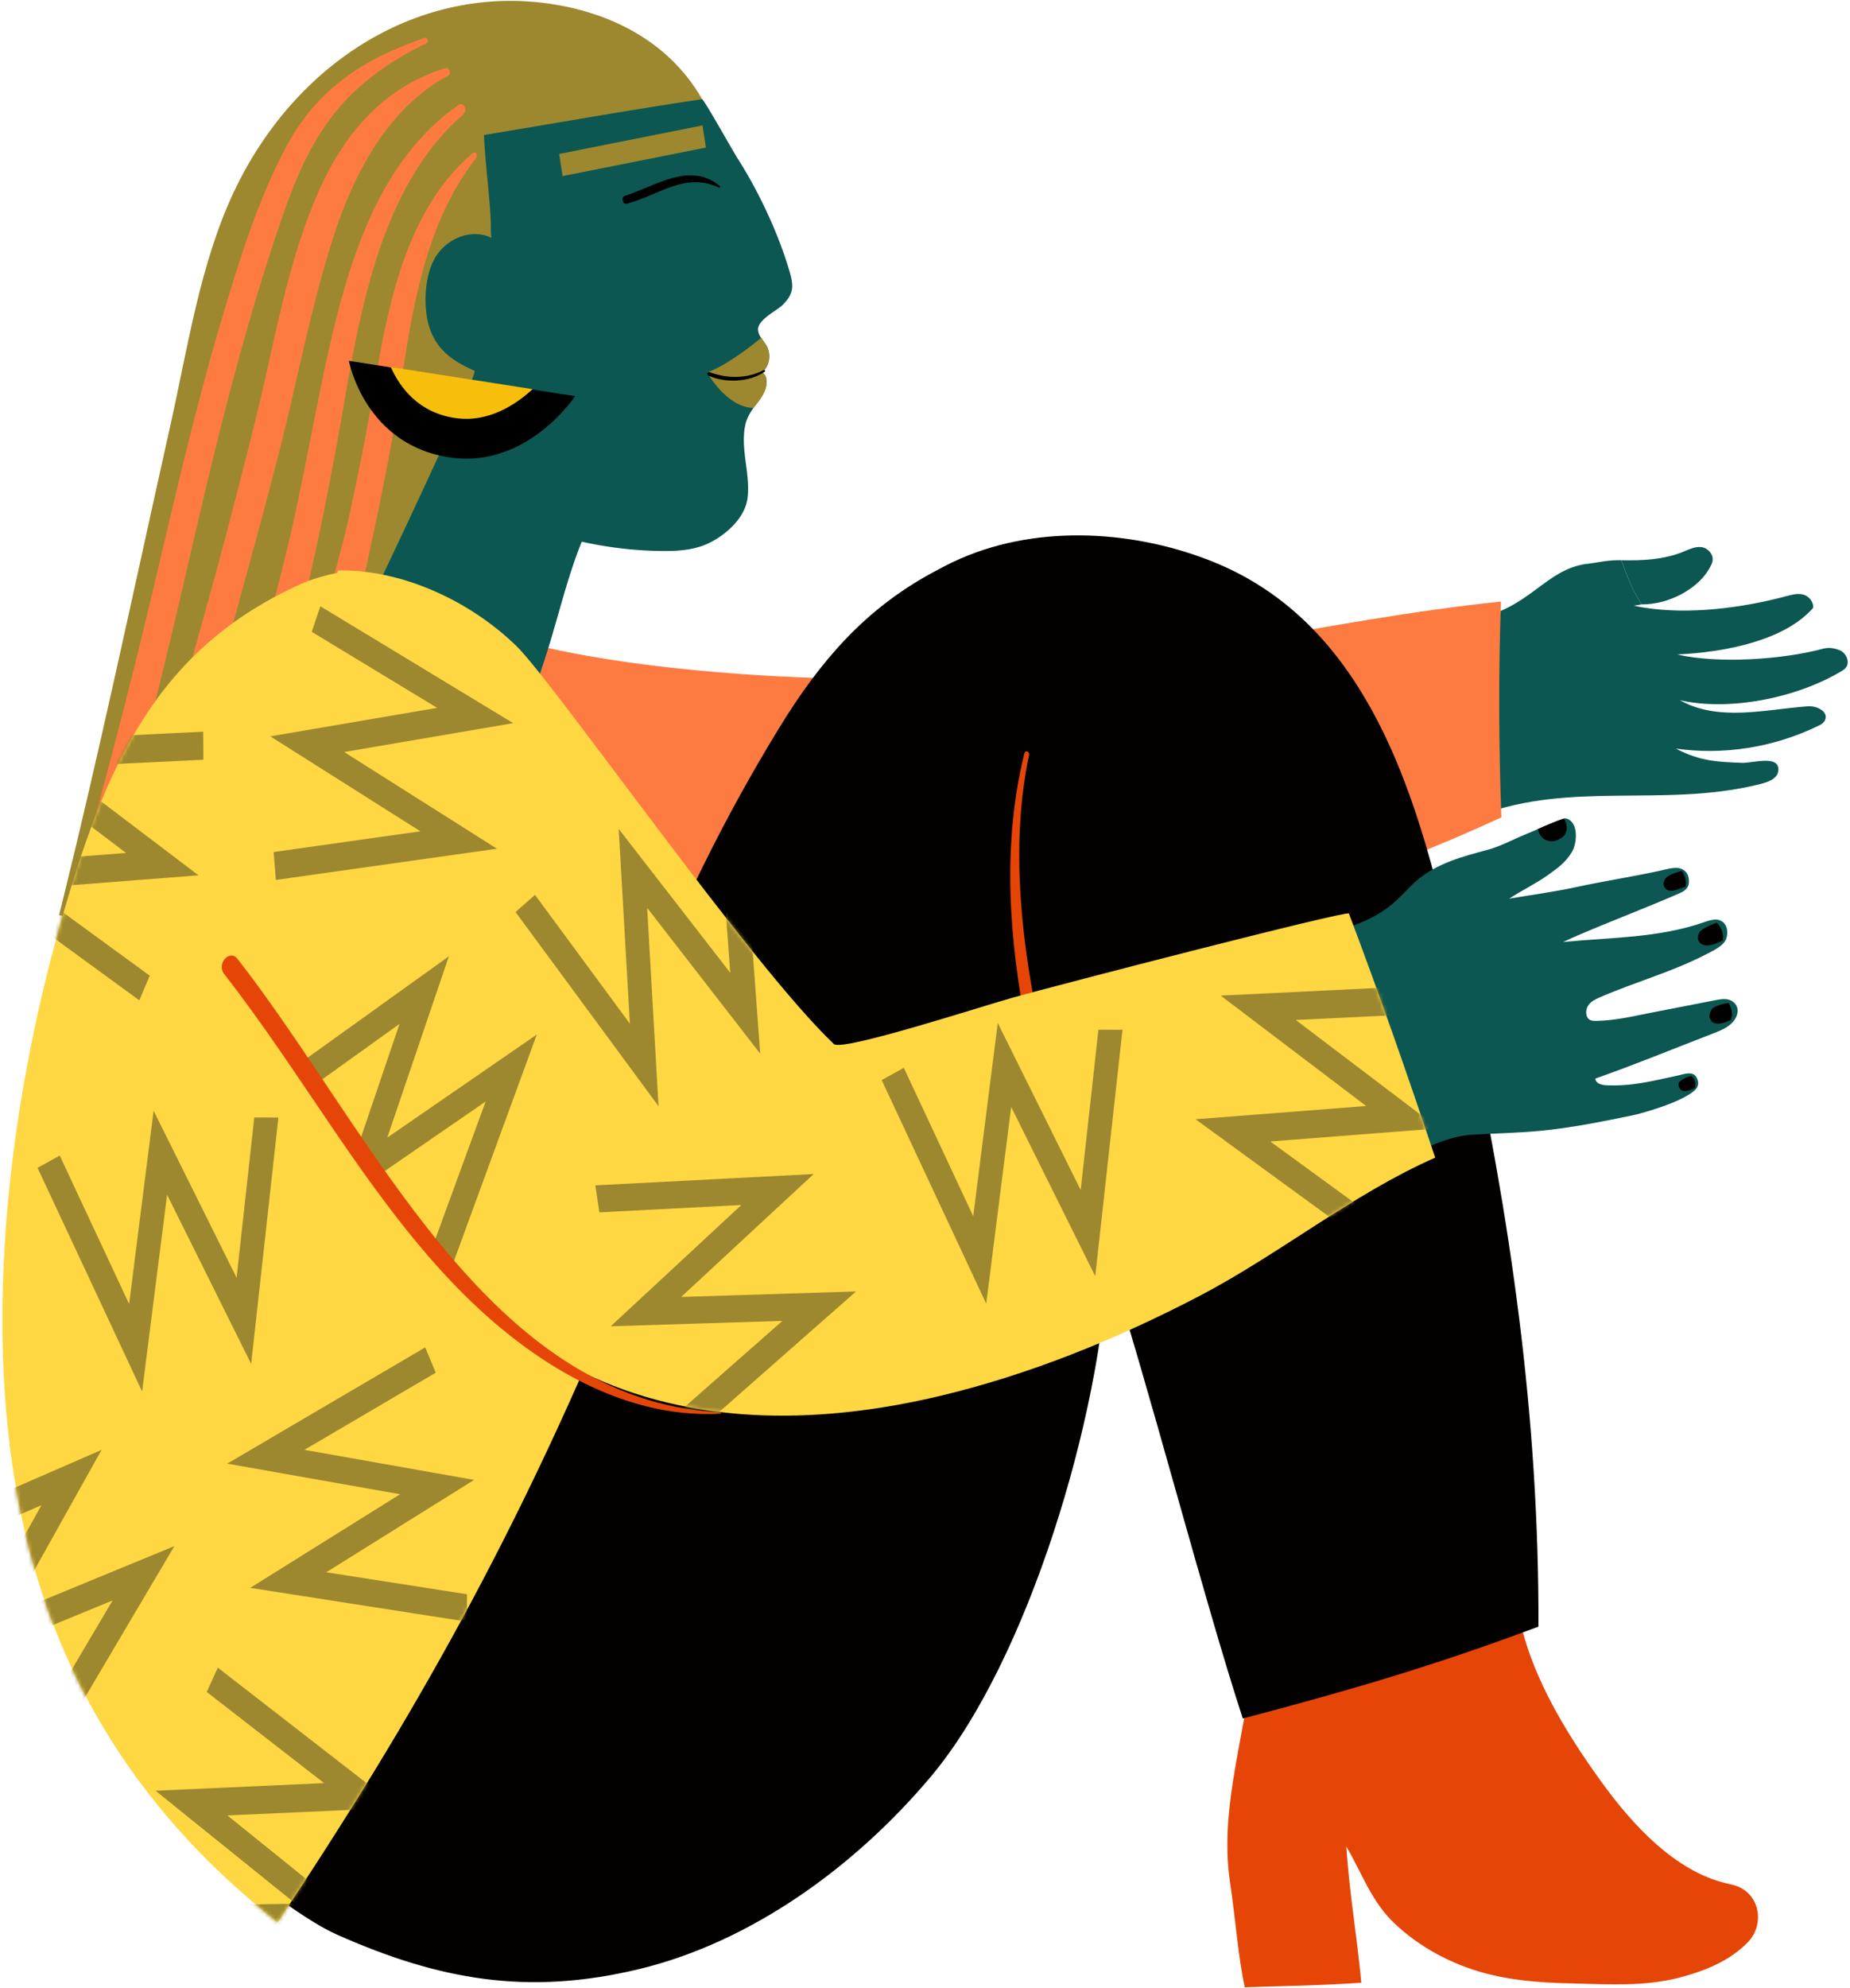 <svg xmlns="http://www.w3.org/2000/svg" fill="none" viewBox="0 0 486 522"><path fill="#0C5752" d="M416.864 148.066c3.383-.457 5.651-1.054 9.074-.984 1.454 4.158 3.063 8.187 5.311 11.595-.732.152-1.423.269-2.073.339.856.2 1.743.364 2.64.504.041.047.072.105.103.152-.041-.047-.072-.105-.103-.152 11.951 1.944 26.036.059 37.379-2.975 1.454-.386 2.969-.82 4.434-.457 1.464.363 2.835 1.828 2.691 3.514-7.445 8.55-23.17 11.7-35.781 12.227 10.776 2.495 27.625 1.371 38.328-1.487 1.577-.422 3-.199 4.526.433 1.516.633 2.609 2.893 1.64 4.357-.33.504-.835.82-1.32 1.113-11.745 7.027-29.398 10.564-42.411 7.601 10.219 5.692 22.294 2.436 33.657 1.593 2.237-.164 5.475 1.335 4.485 3.619-.33.773-1.083 1.183-1.784 1.522-11.724 5.669-24.768 7.754-37.409 5.974 6.65 3.478 11.435 3.466 17.323 3.736 2.701.117 9.435-2.05 9.61 1.569.134 2.846-3.289 3.654-5.744 4.24-24.51 5.844-48.659-.96-72.458 7.894l-1.567-51.51c14.56-2.752 18.478-12.977 29.449-14.452v.035Z"/><path fill="#FD7B41" d="M137.6 168.597c32.77 8.574 83.863 10.951 117.457 9.171 46.752-2.483 92.648-15.003 139.255-19.829-.67 17.346-.587 39.306.114 56.652-61.745 28.718-127.851 40.875-194.483 44.693-27.243 1.558-55.063.89-81.017-8.667"/><path fill="#9D882F" d="M185.282 27.538C176.29 10.508 159.606 3.2 144.469.987c-33.997-4.99-66.725 14.944-82.996 49.319-8.889 18.786-12.168 41.027-16.787 61.699-9.652 43.206-18.489 85.369-29.16 128.271 28.943 5.458 58.62 7.46 87.677 2.74 1.237-.199 2.815-1.827 1.742-2.565"/><path fill="#FD7B41" d="M111.533 9.958c-15.25 5.27-27.954 12.801-36.41 28.706-7.537 14.172-12.549 30.534-17.179 46.17-8.754 29.608-15.106 60.047-22.602 90.077a1752.79 1752.79 0 0 1-7.59 29.327 1217.527 1217.527 0 0 1-4.712 17.076c-1.608 5.681-3.68 11.244-4.3 17.147-.381 3.642 4.3 4.521 5.765 1.768 4.351-8.151 6.259-18.798 8.805-27.851a978.355 978.355 0 0 0 7.043-26.387c3.795-15.109 7.311-30.311 10.837-45.514 6.62-28.483 13.694-56.827 23.232-84.256 3.475-10.002 7.703-19.723 14.333-27.547 6.62-7.812 14.601-13.13 23.304-17.322.711-.34.206-1.651-.526-1.405v.011Z"/><path fill="#FD7B41" d="M116.94 17.91c-15.178 4.732-25.778 15.859-32.883 31.577-8.569 18.938-11.91 40.43-16.952 60.785a1871.832 1871.832 0 0 1-16.653 62.636c-3.021 10.635-6.156 21.234-9.28 31.834-1.66 5.633-3.33 11.278-4.99 16.912-1.66 5.633-3.63 10.752-3.97 16.455-.258 4.299 4.939 5.306 6.753 2.073 2.681-4.766 3.816-10.646 5.331-15.998 1.403-4.954 2.815-9.909 4.207-14.875a5010.188 5010.188 0 0 0 8.672-31.001c5.373-19.478 10.838-38.92 15.88-58.514 4.96-19.231 8.569-39.27 14.694-58.068 5.66-17.358 14.807-33.731 29.933-41.836 1.011-.539.289-2.33-.742-2.003v.024Z"/><path fill="#FD7B41" d="M120.413 27.584C99.419 42.248 91.386 68.775 85.746 94.706c-3.475 15.963-6.208 32.114-9.971 48.008-4.012 16.935-8.982 33.531-12.859 50.525-1.134 4.99 5.218 6.84 6.713 2.097 9.486-29.971 15.87-60.926 21.242-92.151 4.547-26.445 10.95-55.983 30.81-73.141 1.248-1.078.155-3.456-1.268-2.46Z"/><path fill="#FD7B41" d="M124.229 40.151c-16.932 14.394-22.108 38.287-25.789 60.786-1.897 11.595-4.197 23.049-6.702 34.492-2.712 12.38-7.022 24.841-8.879 37.385-.505 3.42 3.671 6.114 5.3 2.541 4.806-10.552 7.383-23.248 9.838-34.761 2.32-10.857 4.537-21.749 6.248-32.747 3.661-23.506 6.342-47.809 20.86-66.396.516-.656-.185-1.885-.876-1.288v-.012Z"/><path fill="#E54607" d="M398.398 420.605c2.547 17.569 12.611 33.837 22.355 47.317 8.321 11.513 19.406 23.342 32.625 26.528 1.279.305 2.589.539 3.774 1.148 5.465 2.764 6.146 10.072 2.063 14.3-4.909 5.095-11.714 7.707-18.076 9.346-9.002 2.331-17.952 1.769-27.088 1.558-9.868-.222-19.489-.808-28.965-4.31-6.744-2.483-13.178-6.254-18.653-11.396-6.146-5.774-8.456-12.942-12.755-20.285.773 11.946 2.856 23.846 3.939 35.769-10.786.761-20.974.855-30.615 1.194-1.701-7.706-2.403-17.72-3.887-27.71-3.032-20.415 4.929-40.747 6.197-61.407"/><path fill="#020100" d="M168.309 264.718c9.919-25.638 22.117-50.315 36.388-73.599 10.735-17.509 22.428-31.107 40.225-40.746 1.794-.972 3.588-1.933 5.424-2.811 20.685-9.827 46.133-8.644 67.22-.504 46.824 18.06 57.785 73.435 67.508 118.62 11.714 54.438 19.221 105.608 19.087 161.404-26.408 9.897-48.515 16.467-77.676 24.127-10.487-32.115-24.933-88.286-35.419-120.4-1.795 40.617-20.86 105.116-46.536 135.661-19.88 23.646-47.154 43.381-76.49 50.49-29.346 7.11-52.68 2.905-79.51-9.006-8.095-3.596-20.242-13.024-26.594-18.177"/><path fill="#E54607" d="M269.094 197.82c-5.877 23.881-4.062 48.745.66 72.673 5.063 25.65 13.158 51.615 24.17 74.782 1 2.096 3.568.257 2.753-1.827-9.187-23.553-17.9-46.966-23.283-72.088-5.032-23.483-8.094-49.331-3.042-73.154.196-.925-1.031-1.311-1.258-.398v.012Z"/><path fill="#0C5752" d="M124.713 97.39c-4.083-1.921-9.002-4.205-11.476-10.225-2.289-5.575-1.887-15.156 1.402-20.04 3.289-4.884 9.538-7.086 14.518-4.661-.278-.129-.206-3.9-.226-4.322-.351-7.578-1.454-15.027-1.795-22.698 19.097-3.127 37.905-6.524 57.29-9.393.475-.07 7.621 12.837 9.528 15.835 5.424 8.538 10.497 19.313 13.457 29.35 1.196 4.04 1.041 6.02-1.887 8.901-1.454 1.43-6.662 3.877-6.373 6.594.155 1.488 1.289 2.612 2.083 3.818 1.475 2.26 1.011 5.692-1.103 7.145 1.464.89 1.505 3.349.711 5.001-1.485 3.08-4.289 5.282-5.052 8.901-1.331 6.301 1.34 12.731.618 19.009-.618 5.387-5.671 9.709-9.816 11.817-4.063 2.073-8.651 2.319-13.106 2.249a102.393 102.393 0 0 1-20.654-2.448c-3.681 9.053-6.021 19.079-8.96 28.484-2.207 7.039-5.321 14.933-5.507 22.51-11.022 4.275-2.268-16.912-13.899-16.069-5.063.375-6.826 1.745-11.848 1.207-1.361-.141-21.437-7.707-21.138-8.304 7.063-14.593 32.47-68.035 33.254-72.673l-.021.011Z"/><path fill="#9D882F" d="M201.358 100.901c.103-.995.227-2.319-1.237-3.197 2.113-1.453 2.567-4.896 1.103-7.144-.227-.352-.949-1.547-1.207-1.886-2.639 2.202-10.167 7.929-14.26 9.041.68 1.383 5.62 9.288 12.209 9.394.742-.961 3.124-3.561 3.402-6.196l-.01-.012Z"/><path fill="#020100" d="M189.108 48.854c-7.857-6.547-16.921.023-24.912 2.553-1.176.375-.681 2.378.505 2.061 8.558-2.249 15.168-8.374 24.252-4.193.237.106.33-.28.155-.421ZM200.644 97.154c-4.464 2.377-9.744 2.26-14.332.527-.526-.2-.722.703-.227.925 4.392 2.015 10.703 1.804 14.786-.995.258-.176.031-.586-.227-.446v-.011ZM204.833 358.697c.084 0 .084-.142 0-.142s-.084.142 0 .142Z"/><path fill="#FFD743" d="M95.202 150.047c-5.65-.539-12.92 1.839-15.962 3.197-38.111 17.1-51.732 47.645-63.766 90.687C2.513 290.322-4.303 345.755 4.771 393.81c8.909 47.211 33.058 83.402 68.168 110.89 36.389-54.555 63.065-102.633 88.761-164.555"/><path fill="#0C5752" d="M349.77 244.62c6.094-1.347 12.116-3.724 16.859-8.011 1.877-1.698 3.537-3.677 5.444-5.329 5.331-4.626 12.147-6.383 18.674-8.14 3.496-.937 6.558-2.67 9.93-4.04 3.331-1.347 6.568-2.975 9.94-4.111.268-.094.557-.176.825-.094 3.403.96 2.825 6.594 1.526 8.772-1.681 2.811-3.867 4.334-6.413 6.149-3.063 2.19-6.961 4.064-10.095 6.137 6.032-1.03 11.693-1.757 17.694-3.057 6.713-1.464 14.9-2.752 21.623-4.216 1.516-.328 4.032-1.113 5.527-.691 1.495.422 2.341 1.546 2.392 3.291.052 1.944-1.124 2.659-2.722 3.362-9.229 4.029-24.046 9.662-30.326 12.684 12.487-1.218 25.139-1.019 37.173-5.247 1.051-.375 2.691-.867 3.753-.527 2.155.679 2.516 3.021 1.949 4.825-.608 1.933-3.454 3.209-4.97 4.006-9.219 4.825-18.87 7.378-28.356 11.513-1.114.48-2.279 1.042-2.991 2.131-.711 1.089-.732 2.881.268 3.619.537.398 1.227.41 1.877.398 5.187-.093 9.806-1.265 14.848-2.237 5.496-1.065 10.992-2.143 16.488-3.209 1.052-.199 2.124-.41 3.176-.199 1.052.211 2.083.925 2.465 2.061.577 1.746-.598 3.643-1.96 4.685-1.361 1.054-2.938 1.663-4.495 2.261-10.27 3.97-20.448 8.151-30.8 11.794.134 1.253 1.629 1.686 2.815 1.745 6.784.316 11.94-1.066 18.859-2.553 1.598-.34 3.98-1.347 4.981.562.598 1.148.598 2.33-.578 3.373-3.671 3.256-14.312 6.114-16.292 6.524-8.012 1.639-16.034 3.279-24.159 4.052-5.96.574-11.951.667-17.922 1.031-5.238.316-10.559 2.482-15.291 5.071"/><path fill="#FFD743" d="M88.797 149.777c16.436-.317 34.388 7.718 46.865 19.84 9.858 9.58 61.724 83.999 83.409 104.507 2.134 2.014 38.75-9.874 46.834-12.146 11.796-3.314 88.111-23.049 88.462-22.124 8.001 21.199 15.477 42.538 22.664 64.1-21.582 9.464-41.132 25.521-62.384 36.554-21.643 11.231-44.184 20.379-67.498 25.953-30.326 7.239-62.745 8.164-91.503-4.93-41.349-18.822-70.138-61.383-98.598-98.065"/><path fill="#9D882F" d="m184.558 32.925-37.661 7.497.897 5.814 37.661-7.496-.897-5.815Z"/><path fill="#020100" d="M445.058 283.423c-.155-.351-.722-.925-.866-.89-.938.222-2.351.843-2.99 1.522-.299.317-.341.762-.145 1.312.289.843.99 1.148 1.753 1.089a4.63 4.63 0 0 0 1.196-.292c.361-.129.887-.258 1.196-.516.104-.082.372-1.101-.123-2.225h-.021ZM449.82 264.837c-.412.398-.907 1.616-.68 2.365.742 2.495 3.64 1.453 5.537.633.65-1.382.217-3.057-.423-4.263-.051-.094-.103-.188-.196-.223-.061-.035-3.248.527-4.248 1.488h.01ZM446.644 244.538c-.402.469-.784 1.511-.495 2.261.959 2.471 4.423 1.241 6.393.105.546-2.553-1.423-4.579-1.516-4.603-.072-.023-3.372 1.101-4.372 2.249l-.01-.012ZM437.652 230.484c-.392.41-.783 1.358-.546 2.073.794 2.342 3.702.972 5.661.246.536-1.933-.846-4.099-.939-4.123-.062-.023-3.207.785-4.176 1.804ZM406.625 220.762c1.258.34 2.619-.058 3.702-.866a3.35 3.35 0 0 0 .639-.609c.928-1.195.712-3.116-.113-4.357-.083.023-.165.035-.237.07-2.248.761-4.434 1.733-6.631 2.694.413 1.464 1.196 2.682 2.64 3.068Z"/><path fill="#000" d="m91.654 94.742 59.435 9.276s-12.394 18.763-32.306 16.163c-22.994-2.998-27.129-25.45-27.129-25.45v.011Z"/><path fill="#F7BF0B" d="M119.629 109.768c8.487 1.241 15.622-3.303 20.293-7.59l-37.265-5.82c2.485 5.586 7.393 12.004 16.962 13.41h.01Z"/><path fill="#0C5752" d="M128.053 67.838c-5.96-6.172-12.332 3.432-12.508 9.968-.185 7.144 6.002 15.963 12.848 14.16.732-.188.774-1.629.062-1.898-4.619-1.733-8.919-3.572-10.064-9.674-1.278-6.77 2.784-13.785 9.322-11.724.423.129.618-.527.34-.82v-.011ZM442.137 144.881c1.578-.632 3.186-1.44 4.846-1.23 1.661.211 3.31 1.968 2.877 3.807-.206.866-.907 1.991-1.381 2.705-2.857 4.334-9.724 8.538-17.22 8.527-2.259-3.409-3.857-7.438-5.311-11.595 5.527.117 11.013-.129 16.189-2.202v-.012Z"/><path fill="#9D882F" d="m72.466 231.035-.577-7.332 38.554-5.434-39.43-24.935 43.833-7.484-32.955-19.957 2.278-6.711 50.65 30.685-44.411 7.578 40.142 25.392-58.084 8.198ZM101.739 298.684l16.178-47.598-37.997 27.266c1.35 1.838 2.68 3.701 4.011 5.563l21.025-15.085-10.301 30.311c2.01 2.869 4.021 5.738 6.032 8.596l26.892-18.528-14.92 40.758 5.887 3.057 22.469-61.395-39.287 27.066.011-.011ZM231.621 283.587l5.816-3.221 18.23 38.966 6.445-50.736 21.788 43.85 4.661-42.093 6.32.023-7.156 64.697-22.087-44.435-6.558 51.662-27.459-58.713ZM9.865 306.624l5.826-3.221 18.23 38.978 6.435-50.736 21.798 43.838 4.65-42.082 6.332.012-7.156 64.697-22.087-44.423-6.558 51.662-27.47-58.725Z"/><path fill="#E54607" d="M189.209 370.806c-61.25-2.986-91.112-73.247-126.79-119.018-2.113-2.717-5.619 1.277-3.505 3.983 20.55 26.281 36.894 56.78 59.703 80.778 19.055 20.051 43.895 36.061 70.592 34.644.216 0 .216-.375 0-.387Z"/><mask id="a" width="378" height="356" x="0" y="149" maskUnits="userSpaceOnUse" style="mask-type:luminance"><path fill="#fff" d="M354.357 239.843c-.35-.926-76.655 18.809-88.461 22.124-8.084 2.272-44.7 14.16-46.834 12.145-21.685-20.496-73.552-94.926-83.409-104.507-10.868-10.564-25.902-18.013-40.462-19.547-.114-.024-.237-.024-.361-.035a52.668 52.668 0 0 0-6.053-.258l-.186.668c-3.825.679-7.444 1.944-9.372 2.811-38.111 17.099-51.733 47.644-63.766 90.686C2.49 290.322-4.324 345.755 4.75 393.809c8.909 47.212 33.058 83.402 68.168 110.89 32.357-48.499 57.033-91.893 80.151-144.433.845.41 1.691.832 2.557 1.218 28.758 13.094 61.188 12.181 91.503 4.931 23.314-5.563 45.855-14.722 67.498-25.954 21.252-11.021 40.803-27.078 62.384-36.553-7.197-21.562-14.662-42.89-22.664-64.101l.01.036Z"/></mask><g fill="#9D882F" mask="url(#a)"><path d="m135.435 239.467 5.104-4.521 24.933 33.836-2.939-51.147 29.305 37.772-3.114-42.269 6.197-1.476 4.785 64.979-29.697-38.275 2.99 52.083-37.564-50.982ZM178.61 379.801l-3.785-5.961 30.718-27.032-45.112 1.417 34.326-31.845-37.296 1.933-1.062-7.086 57.352-2.975-34.801 32.267 45.937-1.441-46.277 40.723ZM111.697 353.766l2.774 6.64-34.512 20.262 44.586 7.894-38.843 24.256 36.997 5.762-.092 7.191-56.868-8.866 39.359-24.583-45.401-8.035 52-30.521ZM13.163 461.153l-5.249-4.31 21.664-36.635-42.43 17.474 23.767-42.503-34.873 15.179-2.97-6.348 53.609-23.33-24.087 43.065 43.204-17.791-32.635 55.199ZM38.683 507.825l.124-7.355 38.853-.632-36.801-29.667 44.288-2.003-30.832-23.927 2.908-6.384 47.402 36.776-44.886 2.027 37.472 30.217-58.528.948ZM379.155 258.559l.062 7.355-38.823 1.885 37.534 28.461-44.226 3.443 31.429 22.909-2.743 6.477-48.308-35.219 44.813-3.478-38.214-28.987 58.476-2.846ZM53.378 192.115l.052 7.355-38.822 1.886 37.533 28.46-44.225 3.444 31.429 22.909-2.743 6.476-48.309-35.218 44.813-3.478-38.214-28.988 58.486-2.846Z"/></g></svg>